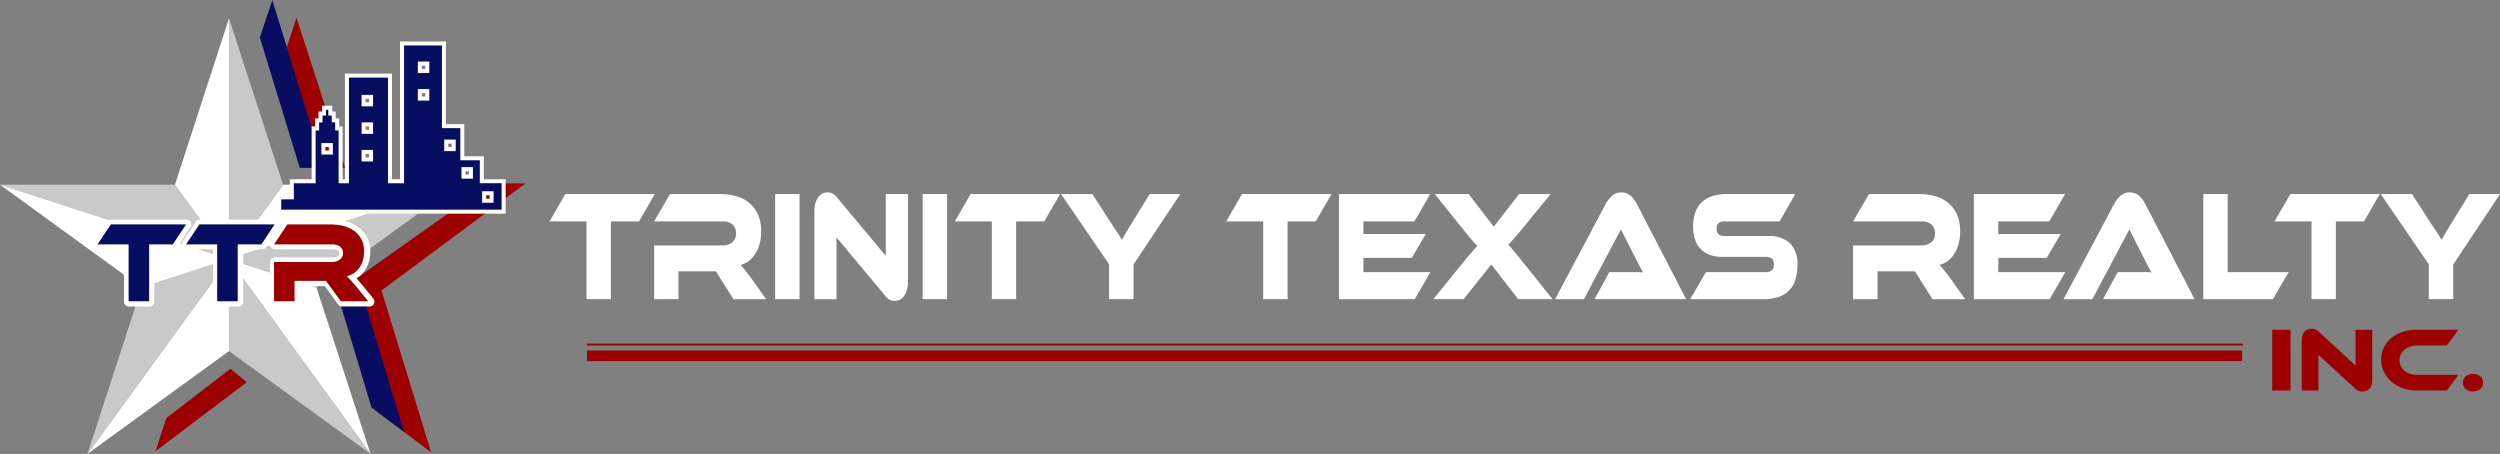 <svg xmlns="http://www.w3.org/2000/svg" width="465" height="84.428" viewBox="0 0 465 84.428">
  <rect x="0" y="0" width="465" height="84.428" fill="#808080" stroke="none"/>
  <g id="TTR_LOGO" data-name="TTR LOGO" transform="translate(-4.383 -9.166)">
    <g id="Group_4" data-name="Group 4" transform="translate(106.6 44.94)">
      <path id="Path_35" data-name="Path 35" d="M89.657,32.365,86.723,37.45H81.488V51.912H76.954V37.45H70.077l2.936-5.085Z" transform="translate(-70.077 -32.043)" fill="#fff"/>
      <path id="Path_36" data-name="Path 36" d="M103.4,51.913H97.337l-3.263-5.172H87.11v5.172H82.576V41.921H95.322a2.728,2.728,0,0,0,1.774-.585,1.951,1.951,0,0,0,.724-1.607,2.137,2.137,0,0,0-.658-1.708,2.708,2.708,0,0,0-1.839-.569H82.576l2.956-5.085h9.417a11.407,11.407,0,0,1,2.584.308,6.676,6.676,0,0,1,2.432,1.1,6.092,6.092,0,0,1,1.806,2.133,7.361,7.361,0,0,1,.713,3.448,8.643,8.643,0,0,1-.263,2.163,6.816,6.816,0,0,1-.755,1.841,5.2,5.2,0,0,1-1.206,1.388,4.26,4.26,0,0,1-1.609.8,12.052,12.052,0,0,1,.831.965c.307.391.716.924,1.228,1.607Z" transform="translate(-63.128 -32.042)" fill="#fff"/>
      <path id="Path_37" data-name="Path 37" d="M101.579,51.914H97.045V32.365h4.534Z" transform="translate(-55.084 -32.043)" fill="#fff"/>
      <path id="Path_38" data-name="Path 38" d="M116.646,52.351a2.1,2.1,0,0,1-.865-.19,2.8,2.8,0,0,1-.951-.864l-8.979-10.752V52.029h-4.117V35.811a5.9,5.9,0,0,1,.209-1.666,3.5,3.5,0,0,1,.548-1.139,2.115,2.115,0,0,1,.789-.644,2.235,2.235,0,0,1,.93-.2,2.053,2.053,0,0,1,.843.191,2.953,2.953,0,0,1,.974.862l8.979,10.753V32.482h4.139V48.67a5.893,5.893,0,0,1-.208,1.665,3.639,3.639,0,0,1-.548,1.155,2.048,2.048,0,0,1-.8.657A2.313,2.313,0,0,1,116.646,52.351Z" transform="translate(-52.477 -32.158)" fill="#fff"/>
      <path id="Path_39" data-name="Path 39" d="M119.215,51.914h-4.534V32.365h4.534Z" transform="translate(-45.279 -32.043)" fill="#fff"/>
      <path id="Path_40" data-name="Path 40" d="M138.1,32.365l-2.935,5.085h-5.234V51.912H125.4V37.45h-6.877l2.936-5.085Z" transform="translate(-43.143 -32.043)" fill="#fff"/>
      <path id="Path_41" data-name="Path 41" d="M153.406,32.365l-8.693,13.09v6.457h-4.557V45.427L131.22,32.365h5.827l3.5,5.437c.117.174.271.4.459.686s.387.58.591.89.394.605.568.878.3.478.373.615q.217-.408.635-1.111t1.2-1.987l3.33-5.407h5.695Z" transform="translate(-36.084 -32.043)" fill="#fff"/>
      <path id="Path_42" data-name="Path 42" d="M170.549,32.365l-2.938,5.085h-5.233V51.912h-4.534V37.45h-6.876l2.935-5.085Z" transform="translate(-25.105 -32.043)" fill="#fff"/>
      <path id="Path_43" data-name="Path 43" d="M181.455,46.888l-2.913,5.026h-14.1V32.365h16.974l-2.936,5.085h-9.484v2.337H180.6l-2.606,4.441h-9v2.659h12.462Z" transform="translate(-17.616 -32.043)" fill="#fff"/>
      <path id="Path_44" data-name="Path 44" d="M197.541,32.366l-4.623,5.64c-.51.622-.94,1.145-1.293,1.562s-.649.772-.9,1.052-.454.517-.622.7-.317.347-.448.482c.131.117.275.263.437.437s.37.423.633.745.591.725.986,1.212.89,1.1,1.489,1.841l4.688,5.872H191.5L186.5,45.454l-5.149,6.457h-5.628l4.774-5.872q.833-1.022,1.4-1.708c.38-.457.692-.834.943-1.127s.456-.526.622-.7l.448-.467c-.132-.135-.279-.288-.439-.453s-.364-.4-.613-.7-.563-.683-.941-1.141-.854-1.046-1.424-1.769l-4.489-5.609H182.3l4.663,6.078,4.708-6.078h5.874Z" transform="translate(-11.34 -32.043)" fill="#fff"/>
      <path id="Path_45" data-name="Path 45" d="M197.617,52.029,200.354,47H205.4a11.338,11.338,0,0,1,1.237.059c-.2-.352-.44-.794-.711-1.33s-.529-1.038-.778-1.5l-2.628-5.172-6.876,12.974h-5.365l9.395-17.677a6.146,6.146,0,0,1,1.159-1.52,2.673,2.673,0,0,1,3.495-.044A5.554,5.554,0,0,1,205.5,34.35l9.154,17.677H197.617Z" transform="translate(-3.249 -32.157)" fill="#fff"/>
      <path id="Path_46" data-name="Path 46" d="M220.872,40.169a5.743,5.743,0,0,1,4.1,1.329,5.29,5.29,0,0,1,1.4,4.017,9.538,9.538,0,0,1-.349,2.69A4.938,4.938,0,0,1,224.9,50.22a5.011,5.011,0,0,1-1.962,1.257,8.268,8.268,0,0,1-2.857.437H206.439l2.911-5.026h11.081a1.729,1.729,0,0,0,1.183-.336,1.41,1.41,0,0,0,.373-1.1,1.363,1.363,0,0,0-.373-1.081,1.782,1.782,0,0,0-1.183-.321h-7.971a6.652,6.652,0,0,1-2.454-.409A4.631,4.631,0,0,1,208.3,42.5a4.531,4.531,0,0,1-1.005-1.768,7.507,7.507,0,0,1-.33-2.293,8.2,8.2,0,0,1,.361-2.5,4.868,4.868,0,0,1,1.117-1.914A5.071,5.071,0,0,1,210.39,32.8a8.309,8.309,0,0,1,2.86-.439h12.723l-2.911,5.085H212.9a1.927,1.927,0,0,0-1.172.293,1.251,1.251,0,0,0-.384,1.052,1.3,1.3,0,0,0,.384,1.067,1.85,1.85,0,0,0,1.172.308h7.973Z" transform="translate(5.734 -32.043)" fill="#fff"/>
      <path id="Path_47" data-name="Path 47" d="M246.735,51.913h-6.067l-3.263-5.172h-6.966v5.172H225.9V41.921h12.746a2.738,2.738,0,0,0,1.775-.585,1.949,1.949,0,0,0,.72-1.607,2.136,2.136,0,0,0-.657-1.708,2.708,2.708,0,0,0-1.839-.569H225.9l2.958-5.085h9.418a11.4,11.4,0,0,1,2.583.308,6.669,6.669,0,0,1,2.43,1.1A6.06,6.06,0,0,1,245.1,35.9a7.343,7.343,0,0,1,.711,3.448,8.644,8.644,0,0,1-.261,2.163,6.915,6.915,0,0,1-.753,1.841,5.249,5.249,0,0,1-1.2,1.388,4.273,4.273,0,0,1-1.612.8,11.43,11.43,0,0,1,.832.965q.46.583,1.228,1.607Z" transform="translate(16.556 -32.042)" fill="#fff"/>
      <path id="Path_48" data-name="Path 48" d="M257.35,46.888l-2.911,5.026h-14.1V32.365h16.972l-2.935,5.085h-9.484v2.337H256.5l-2.606,4.441h-9v2.659H257.35Z" transform="translate(24.578 -32.043)" fill="#fff"/>
      <path id="Path_49" data-name="Path 49" d="M258.393,52.029,261.133,47h5.046a11.359,11.359,0,0,1,1.237.059c-.205-.352-.442-.794-.709-1.33s-.531-1.038-.78-1.5L263.3,39.055l-6.877,12.974H251.06l9.393-17.677a6.152,6.152,0,0,1,1.161-1.52,2.671,2.671,0,0,1,3.493-.044,5.521,5.521,0,0,1,1.172,1.562l9.155,17.677H258.393Z" transform="translate(30.541 -32.157)" fill="#fff"/>
      <path id="Path_50" data-name="Path 50" d="M283.646,46.888l-2.936,5.026H267.766V32.365H272.3V46.887h11.346Z" transform="translate(39.829 -32.043)" fill="#fff"/>
      <path id="Path_51" data-name="Path 51" d="M295.861,32.365l-2.933,5.085h-5.237V51.912h-4.532V37.45h-6.877l2.936-5.085Z" transform="translate(44.563 -32.043)" fill="#fff"/>
      <path id="Path_52" data-name="Path 52" d="M311.162,32.365l-8.695,13.09v6.457h-4.553V45.427l-8.937-13.062H294.8l3.506,5.437c.114.174.269.4.459.686s.387.58.591.89.394.605.569.878.3.478.37.615q.219-.408.636-1.111t1.2-1.987l3.328-5.407h5.695Z" transform="translate(51.621 -32.043)" fill="#fff"/>
    </g>
    <g id="Group_5" data-name="Group 5" transform="translate(427.016 70.323)">
      <path id="Path_53" data-name="Path 53" d="M279.42,59.887h-3.414v-11.3h3.414Z" transform="translate(-276.006 -48.406)" fill="#9c0001"/>
      <path id="Path_54" data-name="Path 54" d="M290.767,60.138a1.763,1.763,0,0,1-1.368-.608l-6.764-6.214v6.639h-3.1V50.581a2.625,2.625,0,0,1,.159-.962,1.8,1.8,0,0,1,.412-.66,1.535,1.535,0,0,1,.6-.37,2.086,2.086,0,0,1,.7-.118,1.961,1.961,0,0,1,.636.109,2.168,2.168,0,0,1,.733.5l6.762,6.214V48.655h3.118v9.356a2.594,2.594,0,0,1-.159.962,1.894,1.894,0,0,1-.414.669,1.51,1.51,0,0,1-.6.38A2.291,2.291,0,0,1,290.767,60.138Z" transform="translate(-274.044 -48.471)" fill="#9c0001"/>
      <path id="Path_55" data-name="Path 55" d="M303.415,56.981l-2.192,2.9h-5.542a7.835,7.835,0,0,1-2.656-.44,6.513,6.513,0,0,1-2.1-1.206,5.619,5.619,0,0,1-1.386-1.824,5.248,5.248,0,0,1-.5-2.29,5.01,5.01,0,0,1,.5-2.253,5.351,5.351,0,0,1,1.386-1.757,6.3,6.3,0,0,1,2.1-1.133,8.548,8.548,0,0,1,2.656-.4h7.735l-2.192,2.939h-5.542a3.991,3.991,0,0,0-1.287.2,3.145,3.145,0,0,0-1.022.568,2.641,2.641,0,0,0-.677.87,2.5,2.5,0,0,0-.247,1.116,2.532,2.532,0,0,0,.24,1.1,2.441,2.441,0,0,0,.675.853,3.241,3.241,0,0,0,1.032.551,4.078,4.078,0,0,0,1.287.194h7.735Z" transform="translate(-268.764 -48.407)" fill="#9c0001"/>
      <path id="Path_56" data-name="Path 56" d="M298.817,55.516a1.476,1.476,0,0,1,.537-1.225,2.031,2.031,0,0,1,1.313-.428,2.07,2.07,0,0,1,1.327.428,1.486,1.486,0,0,1,.535,1.225,1.437,1.437,0,0,1-.535,1.2,2.278,2.278,0,0,1-2.64,0A1.438,1.438,0,0,1,298.817,55.516Z" transform="translate(-263.324 -45.473)" fill="#9c0001"/>
    </g>
    <rect id="Rectangle_2" data-name="Rectangle 2" width="307.846" height="1.982" transform="translate(113.575 74.356)" fill="#9c0001"/>
    <rect id="Rectangle_3" data-name="Rectangle 3" width="307.956" height="0.356" transform="translate(113.575 73.072)" fill="#9c0001"/>
    <g id="Group_6" data-name="Group 6" transform="translate(52.711 9.166)">
      <path id="Path_57" data-name="Path 57" d="M43.633,39.2h6.358L40.965,11.289l-3.179,9.656Z" transform="translate(-34.14 -7.986)" fill="#9c0001"/>
      <path id="Path_58" data-name="Path 58" d="M42.873,40.377l4.473.047L37.769,9.166l-2.326,6.98Z" transform="translate(-35.443 -9.166)" fill="#070e61"/>
    </g>
    <path id="Path_59" data-name="Path 59" d="M79.581,31.09H73.086L44.953,51l7.153,22.65L62.012,81.1,52.79,51Z" transform="translate(22.555 12.189)" fill="#9c0001"/>
    <path id="Path_60" data-name="Path 60" d="M51.085,66.505l6.065,4.55-8.682-28.7L44.66,45.1Z" transform="translate(22.392 18.453)" fill="#070e61"/>
    <path id="Path_61" data-name="Path 61" d="M36.914,53.241,24.981,62.423,22.971,68.6,39.95,55.752Z" transform="translate(10.334 24.504)" fill="#9c0001"/>
    <g id="Group_7" data-name="Group 7" transform="translate(4.383 12.57)">
      <path id="Path_62" data-name="Path 62" d="M36.921,31.243H4.383l42.6,13.842Z" transform="translate(-4.383 -0.297)" fill="#c9c9ca"/>
      <path id="Path_63" data-name="Path 63" d="M31.759,40.139Z" transform="translate(10.837 4.649)" fill="#ffd92f"/>
      <path id="Path_64" data-name="Path 64" d="M31.759,40.139h0L58.081,76.374,48.025,45.425Z" transform="translate(10.837 4.649)" fill="#fff"/>
      <path id="Path_65" data-name="Path 65" d="M14.839,76.374,41.166,57.247V40.139Z" transform="translate(1.43 4.649)" fill="#fff"/>
      <path id="Path_66" data-name="Path 66" d="M74.353,31.243H41.815L31.759,45.085Z" transform="translate(10.837 -0.297)" fill="#fff"/>
      <path id="Path_67" data-name="Path 67" d="M31.759,40.139Z" transform="translate(10.837 4.649)" fill="#ffd92f"/>
      <path id="Path_68" data-name="Path 68" d="M31.759,57.247,58.081,76.374,31.759,40.139Z" transform="translate(10.837 4.649)" fill="#c9c9ca"/>
      <path id="Path_69" data-name="Path 69" d="M41.166,40.139,24.9,45.425,14.839,76.374Z" transform="translate(1.43 4.649)" fill="#c9c9ca"/>
      <path id="Path_70" data-name="Path 70" d="M25.3,42.3,35.353,56.142V11.354Z" transform="translate(7.243 -11.354)" fill="#fff"/>
      <path id="Path_71" data-name="Path 71" d="M31.759,11.354V56.142L41.815,42.3Z" transform="translate(10.837 -11.354)" fill="#c9c9ca"/>
      <path id="Path_72" data-name="Path 72" d="M46.979,45.085,4.383,31.243,30.708,50.37Z" transform="translate(-4.383 -0.297)" fill="#fff"/>
      <path id="Path_73" data-name="Path 73" d="M31.759,45.085,48.025,50.37,74.353,31.243Z" transform="translate(10.837 -0.297)" fill="#c9c9ca"/>
      <path id="Path_74" data-name="Path 74" d="M31.759,40.139Z" transform="translate(10.837 4.649)" fill="#ffd92f"/>
      <path id="Path_75" data-name="Path 75" d="M31.759,40.139Z" transform="translate(10.837 4.649)" fill="#ffd92f"/>
    </g>
    <g id="Group_8" data-name="Group 8" transform="translate(55.941 16.877)">
      <path id="Path_76" data-name="Path 76" d="M37.519,46.153V42.738h2.349V39.749h4.056V29.926h.641V28.432h.641V27.152h.641V26.083H47.77v1.069h.641v1.281h.641v1.494h.641v9.823h.426V20.1h8.755V39.747h1.494V14.122H68.91V29.5h3.415v5.98h3.63v4.271h4.056v6.406H37.519Zm39.506-2.776v-.641h-.641v.641ZM73.18,38.893v-.641h-.641v.641ZM54.6,35.689v-.641h-.641v.641Zm-7.475-1.281v-.641h-.641v.641Zm22.848-.641v-.641h-.639v.641ZM54.6,30.564v-.641h-.641v.641Zm0-5.124V24.8h-.641v.641Zm10.462-1.069V23.73h-.641v.641Zm0-5.124v-.641h-.641v.641Z" transform="translate(-37.519 -14.122)" fill="#fff"/>
      <path id="Path_77" data-name="Path 77" d="M74.941,40.227V35.956h-3.63v-5.98H67.895V14.6H60.848V40.227H57.859V20.58H50.6V40.227H48.677V30.4h-.641v-1.5h-.641V27.628h-.641V26.561h-.426v1.067h-.641v1.281h-.641v1.5H44.4v9.823H40.346v2.989H38v1.92H79V40.225H74.941ZM47.608,34.889H45.472V32.754h2.136Zm7.475,1.282H52.948V34.034h2.135Zm0-5.125H52.948V28.909h2.135Zm0-5.125H52.948V23.784h2.135Zm10.462-1.067H63.41V22.716h2.135Zm0-5.125H63.41V17.591h2.135Zm4.912,14.522H68.322V32.113h2.135Zm3.2,5.124H71.526V37.236h2.135ZM77.5,43.857H75.368V41.722H77.5Z" transform="translate(-37.252 -13.855)" fill="#070e61"/>
    </g>
    <g id="Group_12" data-name="Group 12" transform="translate(21.634 50.01)">
      <g id="Group_9" data-name="Group 9" transform="translate(0 0.003)">
        <path id="Path_78" data-name="Path 78" d="M22.181,51.583a.9.9,0,0,1-.9-.9V40.951H16.368a.9.9,0,0,1-.747-1.394l2.48-3.737a.9.9,0,0,1,.748-.4H32.921a.9.9,0,0,1,.748,1.394L31.187,40.55a.893.893,0,0,1-.747.4H26.912v9.734a.9.9,0,0,1-.9.9Z" transform="translate(-15.47 -35.418)" fill="#fff"/>
      </g>
      <g id="Group_10" data-name="Group 10" transform="translate(16.552 0.003)">
        <path id="Path_79" data-name="Path 79" d="M32.82,51.583a.9.9,0,0,1-.9-.9V40.951H27.006a.9.9,0,0,1-.748-1.394l2.482-3.737a.9.9,0,0,1,.748-.4H43.56a.9.9,0,0,1,.748,1.394L41.826,40.55a.9.9,0,0,1-.747.4H37.552v9.734a.9.9,0,0,1-.9.9Z" transform="translate(-26.108 -35.418)" fill="#fff"/>
      </g>
      <g id="Group_11" data-name="Group 11" transform="translate(32.993)">
        <path id="Path_80" data-name="Path 80" d="M50.055,51.584a.9.9,0,0,1-.727-.369l-2.491-3.431H42.3v2.9a.9.9,0,0,1-.9.9H37.573a.9.9,0,0,1-.9-.9V43.34a.9.9,0,0,1,.9-.9H48.348a1.672,1.672,0,0,0,.985-.266.481.481,0,0,0,.229-.448c0-.389-.14-.5-.2-.541a1.739,1.739,0,0,0-1.016-.237H37.573a.9.9,0,0,1-.748-1.4l2.5-3.737a.9.9,0,0,1,.747-.4h7.962a12.173,12.173,0,0,1,2.36.243,7,7,0,0,1,2.354.926,5.6,5.6,0,0,1,1.819,1.861,5.706,5.706,0,0,1,.734,3,6.583,6.583,0,0,1-.258,1.844,5.688,5.688,0,0,1-.762,1.61,4.955,4.955,0,0,1-1.243,1.246c-.1.067-.2.131-.3.19.229.258.507.577.845.968l2.293,2.812a.9.9,0,0,1-.7,1.464H50.055Z" transform="translate(-36.674 -35.416)" fill="#fff"/>
      </g>
    </g>
    <g id="Group_13" data-name="Group 13" transform="translate(22.525 50.904)">
      <path id="Path_81" data-name="Path 81" d="M32.513,35.991l-2.469,3.717h-4.4v10.58H21.826V39.708H16.043l2.468-3.717Z" transform="translate(-16.043 -35.991)" fill="#070e61"/>
      <path id="Path_82" data-name="Path 82" d="M43.1,35.991l-2.468,3.717h-4.4v10.58H32.41V39.708H26.627l2.468-3.717Z" transform="translate(-10.159 -35.991)" fill="#070e61"/>
      <path id="Path_83" data-name="Path 83" d="M54.66,50.289h-5.1L46.812,46.5H40.954v3.784H37.14V42.98H47.861a2.529,2.529,0,0,0,1.492-.428,1.358,1.358,0,0,0,.608-1.175,1.469,1.469,0,0,0-.552-1.253,2.525,2.525,0,0,0-1.547-.417H37.142l2.486-3.717h7.921a10.982,10.982,0,0,1,2.172.224,6.027,6.027,0,0,1,2.045.8,4.714,4.714,0,0,1,1.52,1.558,4.8,4.8,0,0,1,.6,2.524,5.529,5.529,0,0,1-.221,1.581,4.647,4.647,0,0,1-.636,1.346,3.973,3.973,0,0,1-1.013,1.014,3.813,3.813,0,0,1-1.354.588,9.11,9.11,0,0,1,.7.7c.258.285.6.678,1.032,1.175Z" transform="translate(-4.314 -35.991)" fill="#9c0001"/>
    </g>
  </g>
</svg>
